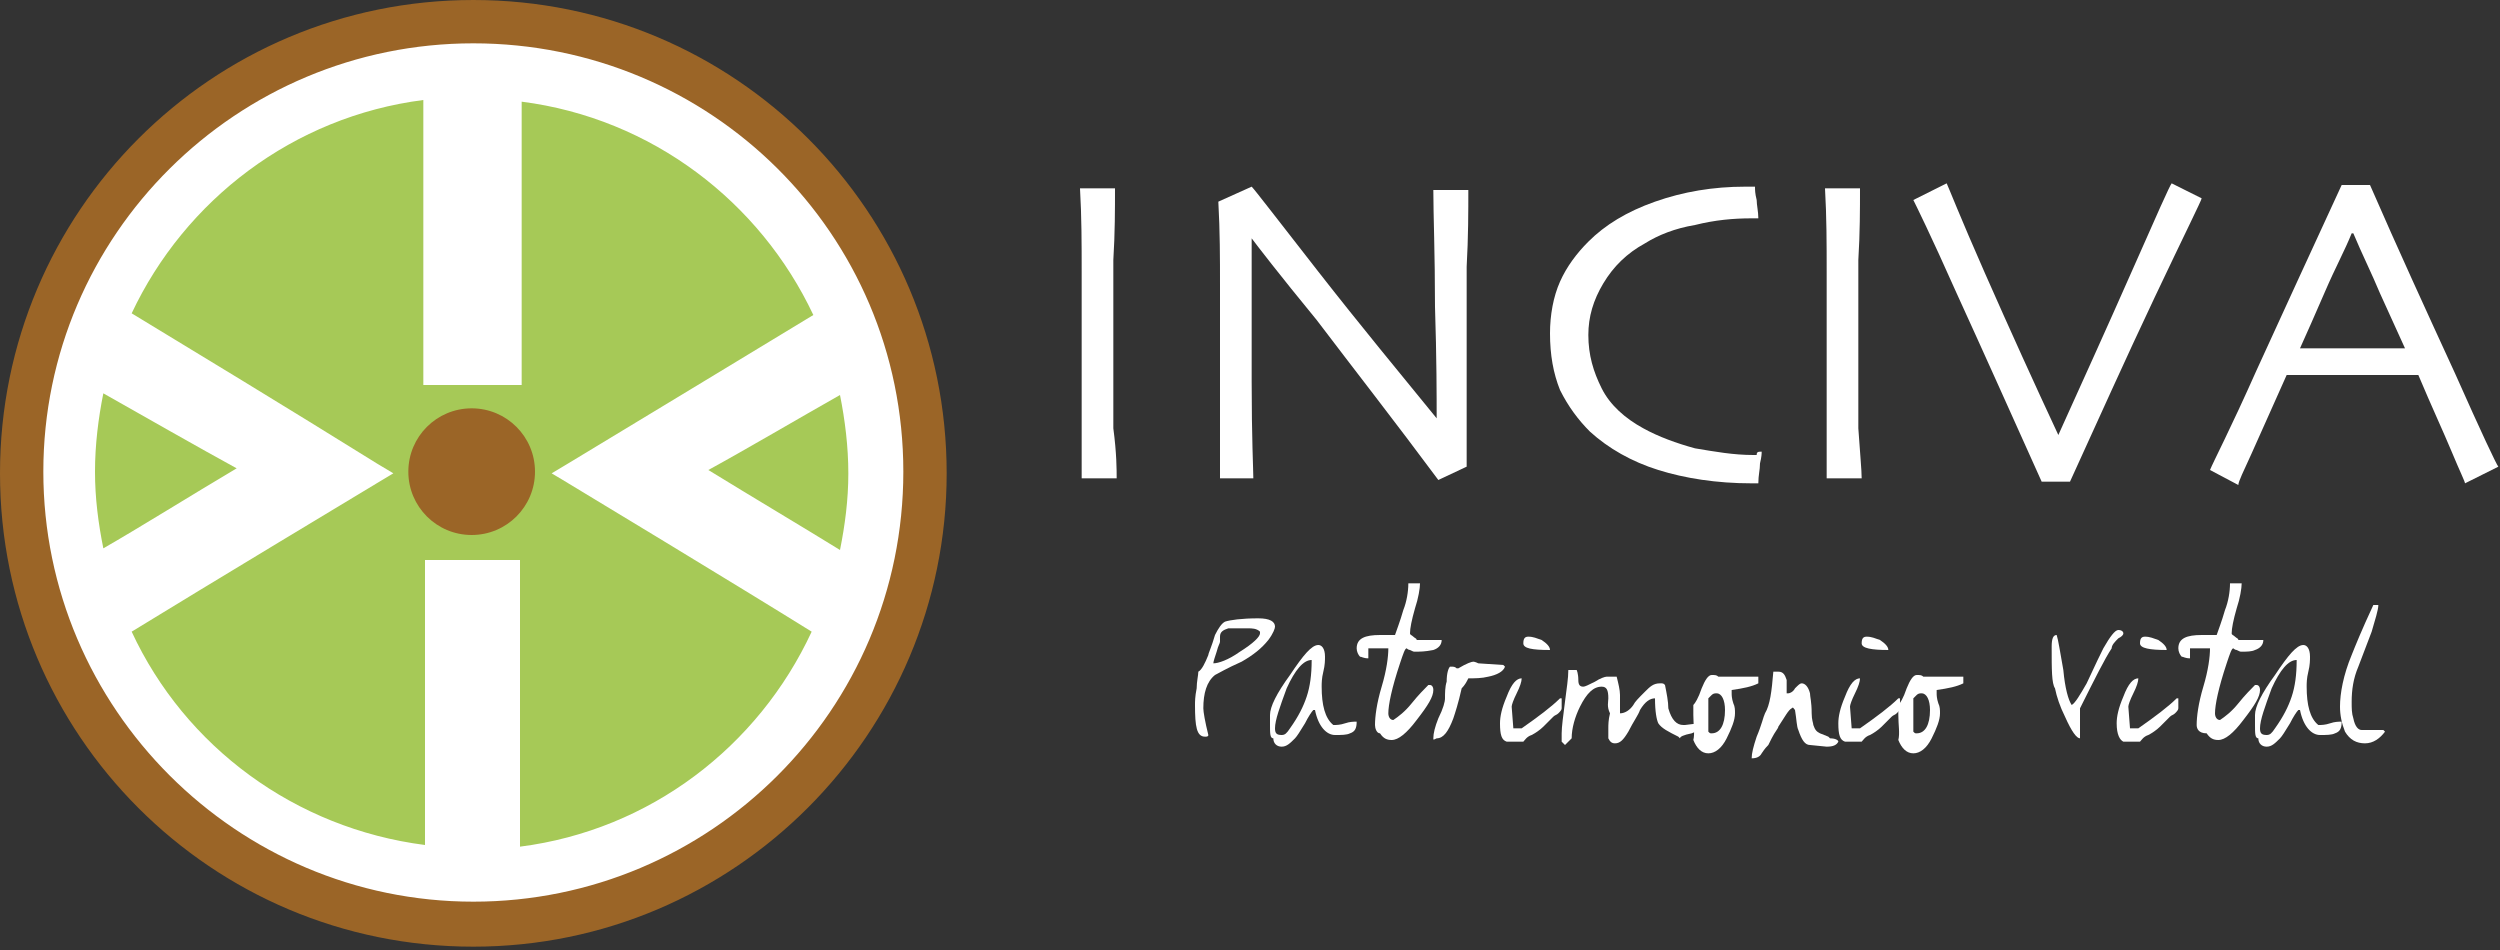 <svg xmlns="http://www.w3.org/2000/svg" xmlns:xlink="http://www.w3.org/1999/xlink" version="1.1" width="150" height="57" style="enable-background:new 0 0 162.7 76.1;" xml:space="preserve"><rect width="100%" height="100%" fill="#333333" stroke="none"/><rect id="backgroundrect" width="100%" height="100%" x="0" y="0" fill="none" stroke="none"/>
<style type="text/css">
	.st0{fill-rule:evenodd;clip-rule:evenodd;fill:#FFFFFF;}
	.st1{fill-rule:evenodd;clip-rule:evenodd;fill:#A6C957;}
	.st2{fill:#9B6527;}
</style>

<g class="currentLayer" style=""><title>Layer 1</title><g id="svg_1" class="">
	<circle class="st0" cx="28.3" cy="28.3" r="28.1" id="svg_2"/>
	<g id="svg_3">
		<path class="st1" d="M6.2,23.6 c-0.3,1.5 -0.5,3.1 -0.5,4.7 c0,1.6 0.2,3.1 0.5,4.6 c2.1,-1.2 5.3,-3.2 8,-4.8 C12,26.9 8.5,24.9 6.2,23.6 z" id="svg_4"/>
		<path class="st1" d="M50.4,33 c0.3,-1.5 0.5,-3 0.5,-4.6 c0,-1.6 -0.2,-3.2 -0.5,-4.7 c-2.3,1.3 -5.7,3.3 -7.9,4.5 C45.1,29.8 48.3,31.7 50.4,33 z" id="svg_5"/>
		<path class="st1" d="M34.1,29 l-1,-0.6 l1,-0.6 c5.3,-3.2 11.4,-6.9 14.7,-8.9 c-3.2,-6.8 -9.7,-11.8 -17.5,-12.8 V23.1 h-5.9 V6 c-7.8,1 -14.3,6 -17.5,12.8 c3.3,2 9.4,5.7 14.7,9 l1,0.6 l-1,0.6 c-0.5,0.3 -10.3,6.2 -14.7,8.9 c3.2,6.9 9.8,11.8 17.6,12.8 V33.6 H31.2 v17.2 c7.8,-1 14.3,-6 17.5,-12.9 C44.2,35.1 34.6,29.3 34.1,29 z" id="svg_6"/>
	</g>
	<g id="svg_7">
		<path class="st0" d="M71.7,42.3 c0,-0.2 0,-0.5 0.1,-1 c0,-0.4 0.1,-0.8 0.1,-1 c0.2,-0.1 0.4,-0.5 0.6,-1 c0,-0.1 0.2,-0.5 0.4,-1.2 c0.2,-0.4 0.4,-0.7 0.6,-0.8 c0.3,-0.1 1,-0.2 2,-0.2 c0.7,0 1,0.2 1,0.5 c0,0.1 -0.1,0.4 -0.4,0.8 c-0.4,0.5 -0.9,0.9 -1.6,1.3 c-0.9,0.4 -1.4,0.7 -1.6,0.8 c-0.5,0.4 -0.7,1.1 -0.7,2 c0,0.2 0.1,0.8 0.3,1.6 c0,0.1 -0.1,0.1 -0.2,0.1 C71.8,44.2 71.7,43.6 71.7,42.3 zM74.9,37.7 h-0.4 c-0.5,0 -0.7,0 -0.8,0 c-0.3,0.1 -0.5,0.2 -0.5,0.5 v0.3 c0,0.1 -0.1,0.2 -0.2,0.6 c-0.1,0.3 -0.2,0.6 -0.2,0.7 c0.3,0 0.9,-0.2 1.6,-0.7 c0.8,-0.5 1.2,-0.9 1.2,-1.1 c0,0 0,-0.1 0,-0.1 C75.4,37.7 75.1,37.7 74.9,37.7 z" id="svg_8"/>
		<path class="st0" d="M76.2,43.5 c0,-0.2 0,-0.4 0,-0.6 c0,-0.5 0.4,-1.3 1.2,-2.4 c0.8,-1.2 1.3,-1.8 1.7,-1.8 c0.2,0 0.4,0.2 0.4,0.7 c0,0.2 0,0.5 -0.1,0.9 c-0.1,0.4 -0.1,0.7 -0.1,0.9 c0,1.1 0.2,1.9 0.7,2.3 c0.2,0 0.4,0 0.7,-0.1 c0.3,-0.1 0.5,-0.1 0.7,-0.1 c0,0.4 -0.1,0.6 -0.4,0.7 c-0.2,0.1 -0.5,0.1 -0.9,0.1 c-0.5,0 -1,-0.5 -1.2,-1.5 h-0.1 c-0.1,0.1 -0.3,0.4 -0.5,0.8 c-0.3,0.5 -0.5,0.8 -0.6,0.9 c-0.3,0.3 -0.5,0.5 -0.8,0.5 c-0.3,0 -0.5,-0.2 -0.5,-0.5 C76.2,44.3 76.2,44 76.2,43.5 zM76.5,43.7 c0,0.3 0.1,0.4 0.4,0.4 c0.2,0 0.3,-0.1 0.5,-0.4 c0.5,-0.7 0.8,-1.3 1,-1.9 c0.2,-0.6 0.3,-1.3 0.3,-2.2 c-0.5,0 -1,0.6 -1.5,1.7 C76.8,42.4 76.5,43.2 76.5,43.7 z" id="svg_9"/>
		<path class="st0" d="M82.5,43.5 c0,-0.5 0.1,-1.3 0.4,-2.3 c0.3,-1 0.4,-1.8 0.4,-2.3 c-0.1,0 -0.3,0 -0.6,0 c-0.3,0 -0.4,0 -0.6,0 v0.6 c-0.3,0 -0.4,-0.1 -0.5,-0.1 c-0.1,-0.1 -0.2,-0.3 -0.2,-0.5 c0,-0.6 0.5,-0.8 1.4,-0.8 c0,0 0.2,0 0.5,0 c0.2,0 0.3,0 0.4,0 c0.1,-0.3 0.3,-0.8 0.5,-1.5 c0.2,-0.5 0.3,-1.1 0.3,-1.6 h0.7 c0,0.3 -0.1,0.9 -0.3,1.5 c-0.2,0.7 -0.3,1.2 -0.3,1.5 c0,0.1 0.1,0.1 0.2,0.2 c0.1,0.1 0.2,0.1 0.2,0.2 h1.5 c0,0.3 -0.2,0.5 -0.5,0.6 C85.5,39.1 85.2,39.1 84.9,39.1 c-0.1,0 -0.1,0 -0.3,-0.1 c-0.1,0 -0.2,-0.1 -0.2,-0.1 c-0.1,0 -0.2,0.3 -0.4,0.9 c-0.5,1.5 -0.7,2.5 -0.7,3 c0,0.2 0.1,0.4 0.3,0.4 c0.3,-0.2 0.7,-0.5 1.1,-1 c0.4,-0.5 0.8,-0.9 1,-1.1 l0.1,0 c0.1,0 0.2,0.1 0.2,0.3 c0,0.4 -0.3,0.9 -1,1.8 c-0.6,0.8 -1.1,1.2 -1.5,1.2 c-0.3,0 -0.5,-0.1 -0.7,-0.4 C82.6,44 82.5,43.7 82.5,43.5 z" id="svg_10"/>
		<path class="st0" d="M86,44.3 c0,-0.3 0.1,-0.7 0.3,-1.2 c0.3,-0.6 0.4,-1 0.4,-1.2 c0,-0.3 0,-0.7 0.1,-1 c0,-0.5 0.1,-0.8 0.2,-0.9 c0,0 0,0 0.1,0 c0.1,0 0.2,0 0.3,0.1 h0.1 c0.5,-0.3 0.8,-0.4 0.9,-0.4 c0,0 0.1,0 0.3,0.1 l1.5,0.1 l0.1,0.1 c-0.1,0.3 -0.5,0.5 -1,0.6 c-0.4,0.1 -0.8,0.1 -1.2,0.1 c-0.1,0.2 -0.2,0.4 -0.4,0.6 c-0.2,0.9 -0.4,1.5 -0.5,1.8 c-0.3,0.8 -0.6,1.2 -1,1.2 C86,44.4 86,44.4 86,44.3 z" id="svg_11"/>
		<path class="st0" d="M90,43.4 c0,-0.4 0.1,-0.9 0.4,-1.6 c0.3,-0.8 0.6,-1.1 0.9,-1.1 c0,0.2 -0.1,0.5 -0.3,0.9 c-0.2,0.4 -0.3,0.7 -0.3,0.8 l0.1,1.3 h0.5 c1,-0.7 1.8,-1.3 2.3,-1.8 h0.1 v0.6 c0,0.1 -0.1,0.2 -0.2,0.3 c-0.1,0.1 -0.2,0.1 -0.3,0.2 l-0.6,0.6 c-0.2,0.2 -0.5,0.4 -0.7,0.5 c-0.3,0.1 -0.4,0.3 -0.5,0.4 h-1 C90.1,44.4 90,44.1 90,43.4 zM91.4,38.6 c0,-0.3 0.1,-0.4 0.3,-0.4 c0.3,0 0.5,0.1 0.8,0.2 c0.3,0.2 0.5,0.4 0.5,0.6 C91.9,39 91.4,38.9 91.4,38.6 z" id="svg_12"/>
		<path class="st0" d="M96.5,41.9 c0,-0.5 -0.1,-0.7 -0.4,-0.7 c-0.5,0 -0.9,0.4 -1.3,1.2 c-0.3,0.6 -0.5,1.3 -0.5,1.9 l-0.4,0.4 l-0.2,-0.2 c0,-0.1 0,-0.3 0,-0.5 c0,-0.4 0.1,-1.1 0.2,-1.9 c0.1,-0.8 0.2,-1.4 0.2,-1.9 h0.5 c0,0 0.1,0.2 0.1,0.6 c0,0.3 0.1,0.4 0.3,0.4 c0.1,0 0.3,-0.1 0.7,-0.3 c0.3,-0.2 0.6,-0.3 0.7,-0.3 c0,0 0.2,0 0.6,0 c0.1,0.4 0.2,0.8 0.2,1.1 c0,-0.3 0,0.1 0,1.1 c0.3,0 0.6,-0.2 0.8,-0.5 c0.1,-0.2 0.3,-0.4 0.7,-0.8 c0.3,-0.3 0.5,-0.5 0.9,-0.5 c0.2,0 0.2,0 0.3,0.1 c0.1,0.5 0.2,1 0.2,1.4 c0.2,0.7 0.5,1 0.9,1 c0,0 0.1,0 0.1,0 l0.8,-0.1 l0.1,0.1 c-0.1,0.2 -0.2,0.4 -0.5,0.5 c-0.5,0.1 -0.7,0.2 -0.7,0.3 l-0.1,-0.1 c-0.6,-0.3 -1,-0.5 -1.2,-0.8 c-0.1,-0.2 -0.2,-0.7 -0.2,-1.5 c-0.3,0 -0.6,0.2 -0.9,0.7 c-0.1,0.3 -0.4,0.7 -0.7,1.3 c-0.3,0.5 -0.5,0.7 -0.8,0.7 c-0.2,0 -0.3,-0.1 -0.4,-0.3 c0,-0.1 0,-0.3 0,-0.6 c0,-0.2 0,-0.5 0.1,-0.9 C96.4,42.4 96.5,42.1 96.5,41.9 z" id="svg_13"/>
		<path class="st0" d="M101.6,42.9 c0,-0.1 0,-0.2 0,-0.3 c0,-0.2 0,-0.3 0,-0.3 c0.1,-0.1 0.3,-0.4 0.5,-1 c0.2,-0.5 0.4,-0.8 0.6,-0.8 c0.2,0 0.3,0 0.4,0.1 h2.4 v0.4 c-0.4,0.2 -0.9,0.3 -1.6,0.4 c0,0 0,0.1 0,0.2 c0,0.1 0,0.3 0.1,0.6 c0.1,0.2 0.1,0.4 0.1,0.6 c0,0.4 -0.2,0.9 -0.5,1.5 c-0.3,0.6 -0.7,0.9 -1.1,0.9 c-0.4,0 -0.7,-0.3 -0.9,-0.8 C101.7,44 101.6,43.5 101.6,42.9 zM103,41.6 c-0.1,0 -0.2,0 -0.3,0.1 c-0.1,0.1 -0.2,0.2 -0.2,0.2 v2 c0.1,0.1 0.1,0.1 0.2,0.1 c0.5,0 0.8,-0.5 0.8,-1.4 C103.5,42 103.3,41.6 103,41.6 z" id="svg_14"/>
		<path class="st0" d="M106.4,40.3 c0.1,0 0.2,0 0.3,0 c0.3,0 0.4,0.2 0.5,0.5 c0,0.3 0,0.5 0,0.8 h0.1 c0.1,0 0.3,-0.1 0.4,-0.3 c0.2,-0.2 0.3,-0.3 0.4,-0.3 c0.2,0 0.4,0.2 0.5,0.6 c0,0.2 0.1,0.5 0.1,1.2 c0,0.4 0.1,0.6 0.1,0.7 c0.1,0.3 0.2,0.4 0.4,0.5 l0.5,0.2 l0.1,0.1 c0.3,0 0.5,0.1 0.5,0.2 c-0.1,0.2 -0.3,0.3 -0.7,0.3 l-1,-0.1 c-0.3,0 -0.5,-0.3 -0.7,-0.9 c-0.1,-0.2 -0.1,-0.6 -0.2,-1.2 c-0.1,-0.1 -0.1,-0.2 -0.2,-0.1 c-0.2,0.1 -0.4,0.5 -0.8,1.1 c0,0.1 -0.2,0.3 -0.4,0.7 l-0.2,0.4 c-0.1,0.1 -0.2,0.2 -0.4,0.5 c-0.1,0.2 -0.3,0.3 -0.6,0.3 c0,-0.3 0.1,-0.7 0.3,-1.3 c0.3,-0.7 0.4,-1.2 0.5,-1.4 C106.2,42.3 106.3,41.5 106.4,40.3 z" id="svg_15"/>
		<path class="st0" d="M110.3,43.4 c0,-0.4 0.1,-0.9 0.4,-1.6 c0.3,-0.8 0.6,-1.1 0.9,-1.1 c0,0.2 -0.1,0.5 -0.3,0.9 c-0.2,0.4 -0.3,0.7 -0.3,0.8 l0.1,1.3 h0.5 c1,-0.7 1.8,-1.3 2.3,-1.8 h0.1 v0.6 c0,0.1 -0.1,0.2 -0.2,0.3 c-0.1,0.1 -0.2,0.1 -0.3,0.2 l-0.6,0.6 c-0.2,0.2 -0.5,0.4 -0.7,0.5 c-0.3,0.1 -0.4,0.3 -0.5,0.4 h-1 C110.4,44.4 110.3,44.1 110.3,43.4 zM111.7,38.6 c0,-0.3 0.1,-0.4 0.3,-0.4 c0.3,0 0.5,0.1 0.8,0.2 c0.3,0.2 0.5,0.4 0.5,0.6 C112.3,39 111.7,38.9 111.7,38.6 z" id="svg_16"/>
		<path class="st0" d="M113.9,42.9 c0,-0.1 0,-0.2 0,-0.3 c0,-0.2 0,-0.3 0,-0.3 c0.1,-0.1 0.3,-0.4 0.5,-1 c0.2,-0.5 0.4,-0.8 0.6,-0.8 c0.2,0 0.3,0 0.4,0.1 h2.4 v0.4 c-0.4,0.2 -0.9,0.3 -1.6,0.4 c0,0 0,0.1 0,0.2 c0,0.1 0,0.3 0.1,0.6 c0.1,0.2 0.1,0.4 0.1,0.6 c0,0.4 -0.2,0.9 -0.5,1.5 c-0.3,0.6 -0.7,0.9 -1.1,0.9 c-0.4,0 -0.7,-0.3 -0.9,-0.8 C114,44 113.9,43.5 113.9,42.9 zM115.3,41.6 c-0.1,0 -0.2,0 -0.3,0.1 c-0.1,0.1 -0.2,0.2 -0.2,0.2 v2 c0.1,0.1 0.1,0.1 0.2,0.1 c0.5,0 0.8,-0.5 0.8,-1.4 C115.8,42 115.6,41.6 115.3,41.6 z" id="svg_17"/>
		<path class="st0" d="M123.1,38.8 c0,-0.5 0.1,-0.7 0.3,-0.7 c0.1,0.3 0.2,1 0.4,2.1 c0.1,1.1 0.3,1.8 0.5,2.1 c0.2,-0.1 0.5,-0.6 0.9,-1.3 c0.2,-0.4 0.5,-1.1 1,-2.1 c0.4,-0.7 0.7,-1.1 0.9,-1.1 c0.2,0 0.3,0.1 0.3,0.2 c0,0.1 -0.1,0.2 -0.3,0.3 c-0.2,0.2 -0.4,0.4 -0.4,0.6 c-0.4,0.6 -1,1.8 -1.9,3.6 v1.8 c-0.2,0 -0.5,-0.4 -0.9,-1.3 c-0.3,-0.6 -0.5,-1.2 -0.6,-1.7 C123.1,41 123.1,40.2 123.1,38.8 z" id="svg_18"/>
		<path class="st0" d="M127,43.4 c0,-0.4 0.1,-0.9 0.4,-1.6 c0.3,-0.8 0.6,-1.1 0.9,-1.1 c0,0.2 -0.1,0.5 -0.3,0.9 c-0.2,0.4 -0.3,0.7 -0.3,0.8 l0.1,1.3 h0.5 c1,-0.7 1.8,-1.3 2.3,-1.8 h0.1 v0.6 c0,0.1 -0.1,0.2 -0.2,0.3 c-0.1,0.1 -0.2,0.1 -0.3,0.2 l-0.6,0.6 c-0.2,0.2 -0.5,0.4 -0.7,0.5 c-0.3,0.1 -0.4,0.3 -0.5,0.4 h-1 C127.2,44.4 127,44.1 127,43.4 zM128.4,38.6 c0,-0.3 0.1,-0.4 0.3,-0.4 c0.3,0 0.5,0.1 0.8,0.2 c0.3,0.2 0.5,0.4 0.5,0.6 C129,39 128.4,38.9 128.4,38.6 z" id="svg_19"/>
		<path class="st0" d="M131.8,43.5 c0,-0.5 0.1,-1.3 0.4,-2.3 c0.3,-1 0.4,-1.8 0.4,-2.3 c-0.1,0 -0.3,0 -0.6,0 c-0.3,0 -0.4,0 -0.6,0 v0.6 c-0.3,0 -0.4,-0.1 -0.5,-0.1 c-0.1,-0.1 -0.2,-0.3 -0.2,-0.5 c0,-0.6 0.5,-0.8 1.4,-0.8 c0,0 0.2,0 0.5,0 c0.2,0 0.3,0 0.4,0 c0.1,-0.3 0.3,-0.8 0.5,-1.5 c0.2,-0.5 0.3,-1.1 0.3,-1.6 h0.7 c0,0.3 -0.1,0.9 -0.3,1.5 c-0.2,0.7 -0.3,1.2 -0.3,1.5 c0,0.1 0.1,0.1 0.2,0.2 c0.1,0.1 0.2,0.1 0.2,0.2 h1.5 c0,0.3 -0.2,0.5 -0.5,0.6 c-0.2,0.1 -0.5,0.1 -0.8,0.1 c-0.1,0 -0.1,0 -0.3,-0.1 c-0.1,0 -0.2,-0.1 -0.2,-0.1 c-0.1,0 -0.2,0.3 -0.4,0.9 c-0.5,1.5 -0.7,2.5 -0.7,3 c0,0.2 0.1,0.4 0.3,0.4 c0.3,-0.2 0.7,-0.5 1.1,-1 c0.4,-0.5 0.8,-0.9 1,-1.1 l0.1,0 c0.1,0 0.2,0.1 0.2,0.3 c0,0.4 -0.3,0.9 -1,1.8 c-0.6,0.8 -1.1,1.2 -1.5,1.2 c-0.3,0 -0.5,-0.1 -0.7,-0.4 C131.9,44 131.8,43.7 131.8,43.5 z" id="svg_20"/>
		<path class="st0" d="M135.3,43.5 c0,-0.2 0,-0.4 0,-0.6 c0,-0.5 0.4,-1.3 1.2,-2.4 c0.8,-1.2 1.3,-1.8 1.7,-1.8 c0.2,0 0.4,0.2 0.4,0.7 c0,0.2 0,0.5 -0.1,0.9 c-0.1,0.4 -0.1,0.7 -0.1,0.9 c0,1.1 0.2,1.9 0.7,2.3 c0.2,0 0.4,0 0.7,-0.1 c0.3,-0.1 0.5,-0.1 0.7,-0.1 c0,0.4 -0.1,0.6 -0.4,0.7 c-0.2,0.1 -0.5,0.1 -0.9,0.1 c-0.5,0 -1,-0.5 -1.2,-1.5 h-0.1 c-0.1,0.1 -0.3,0.4 -0.5,0.8 c-0.3,0.5 -0.5,0.8 -0.6,0.9 c-0.3,0.3 -0.5,0.5 -0.8,0.5 c-0.3,0 -0.5,-0.2 -0.5,-0.5 C135.3,44.3 135.3,44 135.3,43.5 zM135.6,43.7 c0,0.3 0.1,0.4 0.4,0.4 c0.2,0 0.3,-0.1 0.5,-0.4 c0.5,-0.7 0.8,-1.3 1,-1.9 c0.2,-0.6 0.3,-1.3 0.3,-2.2 c-0.5,0 -1,0.6 -1.5,1.7 C135.9,42.4 135.6,43.2 135.6,43.7 z" id="svg_21"/>
		<path class="st0" d="M140.4,42.4 c0,-0.8 0.2,-1.9 0.7,-3.1 c0.2,-0.5 0.6,-1.5 1.3,-3 h0.3 c0,0.3 -0.2,0.9 -0.4,1.6 l-0.8,2.1 c-0.3,0.7 -0.4,1.4 -0.4,2.1 c0,0.4 0,0.7 0.1,1 c0.1,0.5 0.3,0.7 0.5,0.7 h1.3 l0.1,0.1 c-0.3,0.4 -0.7,0.7 -1.2,0.7 c-0.5,0 -0.9,-0.2 -1.2,-0.7 C140.5,43.4 140.4,42.9 140.4,42.4 z" id="svg_22"/>
	</g>
	<path class="st2" d="M28.3,24.5 c-2.1,0 -3.8,1.7 -3.8,3.8 c0,2.1 1.7,3.8 3.8,3.8 c2.1,0 3.8,-1.7 3.8,-3.8 C32.1,26.2 30.4,24.5 28.3,24.5 z" id="svg_23"/>
	<g id="svg_24">
		<path class="st2" d="M28.4,56.8 c-15.7,0 -28.4,-12.7 -28.4,-28.4 c0,-15.7 12.7,-28.4 28.4,-28.4 c15.7,0 28.4,12.7 28.4,28.4 C56.8,44 44.1,56.8 28.4,56.8 zM28.4,2.6 C14.2,2.6 2.6,14.1 2.6,28.3 S14.2,54.1 28.4,54.1 C42.6,54.1 54.2,42.6 54.2,28.3 S42.6,2.6 28.4,2.6 z" id="svg_25"/>
	</g>
	<g id="svg_26">
		<path class="st0" d="M67,28.7 h-2.1 c0,-0.5 0,-1.4 0,-2.8 c0,-1.3 0,-3.2 0,-5.7 c0,-1 0,-2.3 0,-3.9 c0,-1.6 0,-3.3 -0.1,-5 h2.1 c0,1.2 0,2.7 -0.1,4.3 c0,1.6 0,3 0,4 c0,2.6 0,4.7 0,6.1 C67,27.2 67,28.2 67,28.7 z" id="svg_27"/>
		<path class="st0" d="M88.1,11.3 c0,1.4 0,2.9 -0.1,4.7 c0,1.8 0,3 0,3.8 c0,2.5 0,4.4 0,5.9 c0,1.4 0,2.2 0,2.3 l-1.7,0.8 c-2.6,-3.5 -5.1,-6.7 -7.3,-9.6 c-2.3,-2.8 -3.6,-4.5 -3.9,-4.9 l0,0 c0,2.3 0,5.2 0,8.6 c0,3.4 0.1,5.3 0.1,5.8 h-2 c0,-0.2 0,-1 0,-2.3 c0,-1.3 0,-3.2 0,-5.5 c0,-0.9 0,-2.2 0,-3.8 c0,-1.6 0,-3.2 -0.1,-5 l2,-0.9 c0.2,0.2 1.5,1.9 4,5.1 c2.5,3.2 4.9,6.1 7.1,8.8 l0,0 c0,-1.3 0,-3.6 -0.1,-6.7 c0,-3.2 -0.1,-5.5 -0.1,-7 H88.1 z" id="svg_28"/>
		<path class="st0" d="M105.7,27.1 c0,0.1 0,0.3 -0.1,0.7 c0,0.4 -0.1,0.7 -0.1,1.2 c-0.1,0 -0.1,0 -0.2,0 c-0.1,0 -0.2,0 -0.2,0 c-2.1,0 -4,-0.3 -5.6,-0.8 c-1.6,-0.5 -3,-1.3 -4.1,-2.3 c-0.7,-0.7 -1.3,-1.5 -1.8,-2.5 c-0.4,-1 -0.6,-2.1 -0.6,-3.4 c0,-1.1 0.2,-2.2 0.6,-3.1 c0.4,-0.9 1,-1.7 1.7,-2.4 c1,-1 2.3,-1.8 4,-2.4 c1.7,-0.6 3.5,-0.9 5.4,-0.9 c0.1,0 0.2,0 0.3,0 c0.1,0 0.2,0 0.3,0 c0,0.2 0,0.4 0.1,0.8 c0,0.3 0.1,0.7 0.1,1.1 c-0.1,0 -0.2,0 -0.2,0 c-0.1,0 -0.1,0 -0.2,0 c-1.1,0 -2.2,0.1 -3.4,0.4 c-1.2,0.2 -2.2,0.6 -3,1.1 c-1.1,0.6 -1.9,1.4 -2.5,2.4 c-0.6,1 -0.9,2 -0.9,3.1 c0,1.2 0.3,2.2 0.8,3.2 c0.5,1 1.4,1.8 2.5,2.4 c0.9,0.5 2,0.9 3.1,1.2 c1.2,0.2 2.3,0.4 3.5,0.4 c0.1,0 0.1,0 0.2,0 C105.4,27.1 105.5,27.1 105.7,27.1 z" id="svg_29"/>
		<path class="st0" d="M111.7,28.7 h-2.1 c0,-0.5 0,-1.4 0,-2.8 c0,-1.3 0,-3.2 0,-5.7 c0,-1 0,-2.3 0,-3.9 c0,-1.6 0,-3.3 -0.1,-5 h2.1 c0,1.2 0,2.7 -0.1,4.3 c0,1.6 0,3 0,4 c0,2.6 0,4.7 0,6.1 C111.6,27.2 111.7,28.2 111.7,28.7 z" id="svg_30"/>
		<path class="st0" d="M132.1,11.9 c0,0.1 -1,2.1 -2.8,5.9 c-1.8,3.8 -3.5,7.6 -5.1,11.1 h-1.7 c-1.8,-4 -3.5,-7.8 -5.1,-11.3 c-1.6,-3.6 -2.5,-5.4 -2.6,-5.6 l2,-1 c0.1,0.2 0.8,2 2.3,5.4 c1.5,3.4 3,6.7 4.4,9.7 h0 c1.4,-3.1 2.9,-6.4 4.4,-9.8 c1.5,-3.4 2.3,-5.2 2.4,-5.3 L132.1,11.9 z" id="svg_31"/>
		<path class="st0" d="M149.9,28 l-2,1 c0,-0.1 -0.3,-0.7 -0.8,-1.9 c-0.5,-1.2 -1.2,-2.7 -2,-4.6 H137.2 c-0.9,2 -1.6,3.6 -2.1,4.7 c-0.5,1.1 -0.8,1.7 -0.8,1.9 l-1.7,-0.9 c0.2,-0.5 1.2,-2.4 2.8,-6 c1.6,-3.5 3.3,-7.2 5.1,-11.1 h1.7 c1.7,3.9 3.4,7.6 5.1,11.3 C148.9,26 149.8,27.9 149.9,28 zM144.3,20.9 c-0.5,-1.1 -1,-2.2 -1.5,-3.3 c-0.5,-1.2 -1.1,-2.4 -1.6,-3.6 h-0.1 c-0.4,1 -1,2.1 -1.6,3.5 c-0.6,1.4 -1.1,2.5 -1.5,3.4 l0,0 L144.3,20.9 L144.3,20.9 z" id="svg_32"/>
	</g>
</g></g></svg>